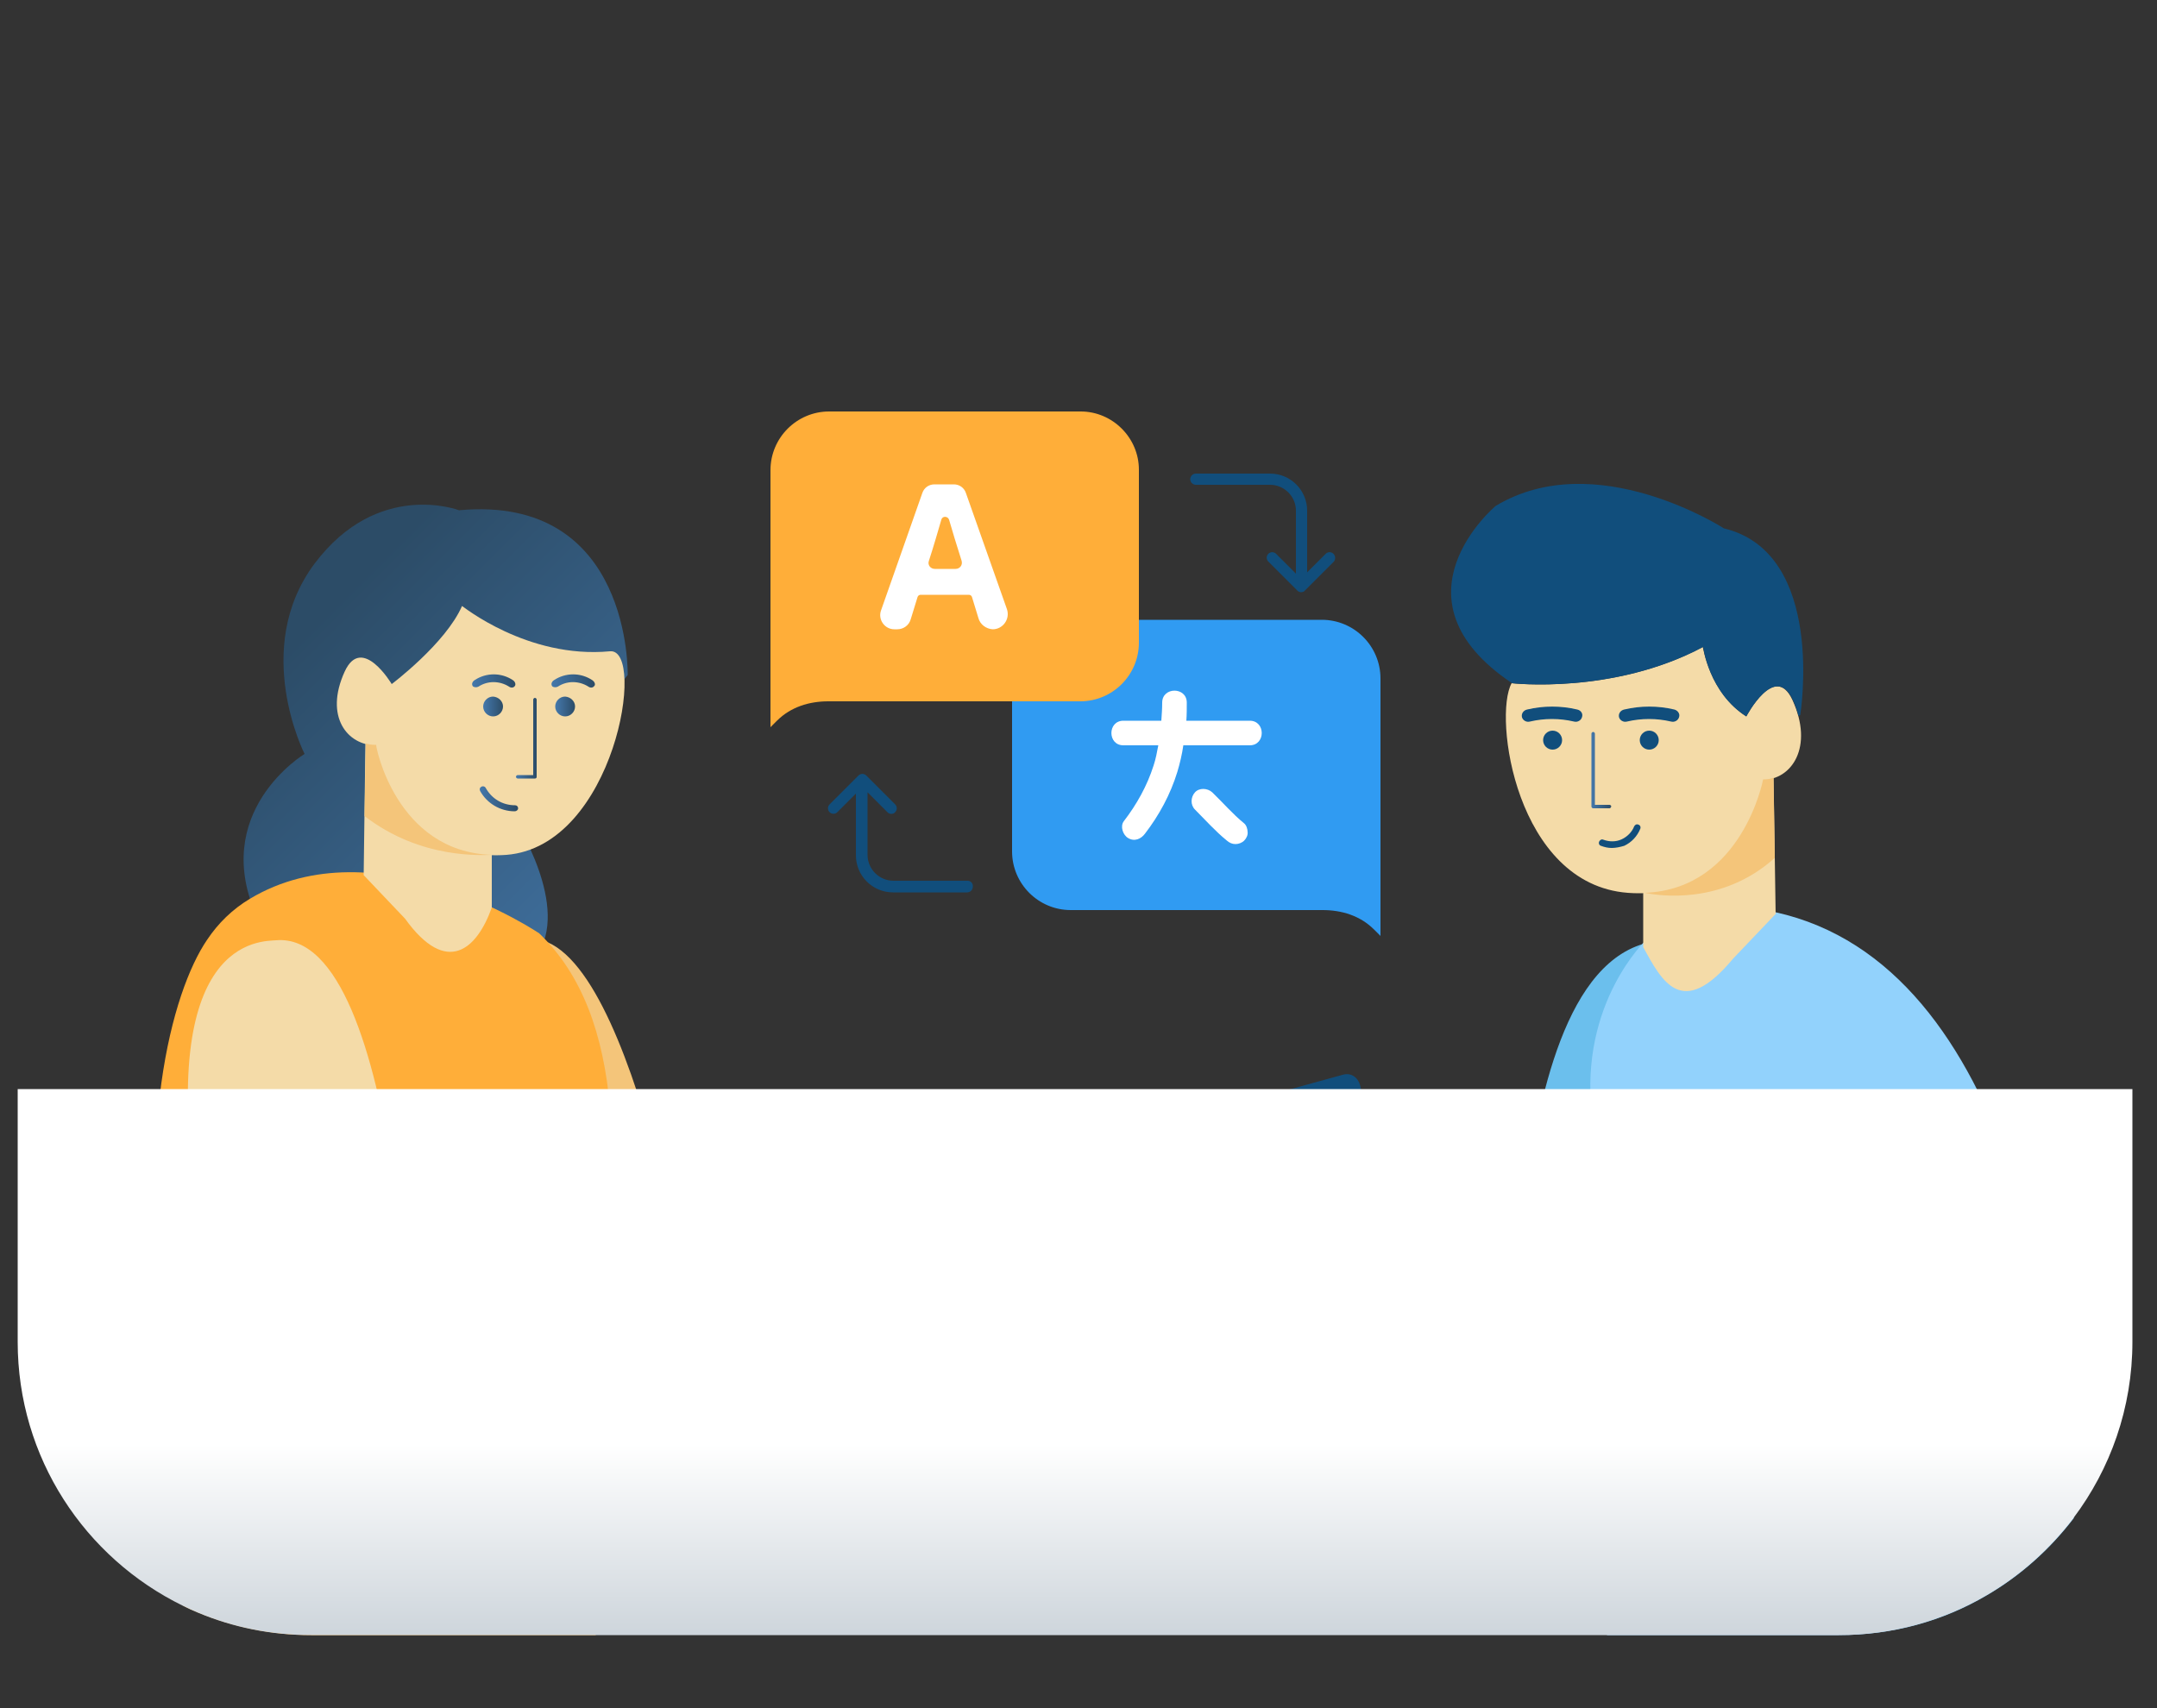 <?xml version="1.0" encoding="utf-8"?>
<!-- Generator: Adobe Illustrator 25.2.0, SVG Export Plug-In . SVG Version: 6.00 Build 0)  -->
<svg version="1.1" xmlns="http://www.w3.org/2000/svg" xmlns:xlink="http://www.w3.org/1999/xlink" x="0px" y="0px"
	 viewBox="0 0 500 396" style="enable-background:new 0 0 500 396;" xml:space="preserve">
<rect x="0" y="0" width="500" height="396" fill="#333333" stroke="none"/>
<style type="text/css">
	.st0{display:none;}
	.st1{display:inline;opacity:0.4;fill:#D4E8FF;}
	.st2{fill:#309BF2;}
	.st3{fill:#FFAE39;}
	.st4{fill:#FFFFFF;}
	.st5{fill:#114E7C;}
	.st6{fill:#F4C57A;}
	.st7{fill:url(#SVGID_1_);}
	.st8{fill:#6BBFED;}
	.st9{fill:#92D2FC;}
	.st10{fill:#F4DBA8;}
	.st11{fill:url(#SVGID_2_);}
	.st12{fill:url(#SVGID_3_);}
	.st13{fill:url(#SVGID_4_);}
	.st14{fill:url(#SVGID_5_);}
	.st15{fill:url(#SVGID_6_);}
	.st16{fill:url(#SVGID_7_);}
	.st17{fill:url(#SVGID_8_);}
	.st18{fill:url(#SVGID_9_);}
	.st19{fill:none;stroke:url(#SVGID_10_);stroke-miterlimit:10;}
	.st20{fill:url(#SVGID_11_);}
	.st21{fill:#76C8FF;}
	.st22{fill:url(#SVGID_12_);}
</style>
<g id="Background_2">
</g>
<g id="Background_1" class="st0">
	<path class="st1" d="M186,56.1c-68.2,24.1-97.5,68-45.5,130.5c45,54.1,174.2,43.8,213.5-13.5C400,106,369.6,33.7,304.8-9.7
		c-20.6-13.8-59.6-36.2-84.5-31.7C160.4-30.4,216.8,45.2,186,56.1z"/>
</g>
<g id="Objects">
	<g>
		<path class="st2" d="M248.1,143.7h58.3c7.5,0,13.6,6.1,13.6,13.6v40.1V217l-1.5-1.5c-3.2-3.2-7.5-4.5-11.9-4.5c0,0,0,0-0.1,0
			h-58.3c-7.5,0-13.6-6.1-13.6-13.6v-40.1C234.5,149.8,240.6,143.7,248.1,143.7z"/>
		<g>
			<path class="st3" d="M250.5,95.4h-58.3c-7.5,0-13.6,6.1-13.6,13.6V149v19.6l1.5-1.5c3.2-3.2,7.5-4.5,11.9-4.5c0,0,0,0,0.1,0h58.3
				c7.5,0,13.6-6.1,13.6-13.6v-40.1C264,101.5,257.9,95.4,250.5,95.4z"/>
			<g>
				<path class="st4" d="M226.8,143.3l-1.5-4.9c-0.1-0.3-0.4-0.5-0.7-0.5h-11.2c-0.3,0-0.6,0.2-0.7,0.5l-1.6,5.2
					c-0.4,1.4-1.7,2.3-3.1,2.3h-0.7c-2.2,0-3.8-2.2-3.1-4.3l9.6-27.3c0.4-1.2,1.5-2,2.8-2h4.5c1.3,0,2.4,0.8,2.8,2l9.5,26.9
					c0.8,2.3-0.9,4.7-3.3,4.7l0,0C228.6,145.8,227.2,144.8,226.8,143.3z M221.5,131.9c1,0,1.7-0.9,1.4-1.9c-1.1-3.4-2.2-7.1-2.9-9.5
					c-0.3-0.9-1.6-0.9-1.8,0c-0.7,2.4-1.7,5.9-2.9,9.6c-0.3,0.9,0.4,1.8,1.4,1.8H221.5z"/>
			</g>
		</g>
		<g>
			<path class="st5" d="M224.3,204.2h-17.2c-3.3,0-6-2.7-6-6v-14.5l4.6,4.6c0.3,0.3,0.6,0.4,0.9,0.4c0.3,0,0.7-0.1,0.9-0.4
				c0.5-0.5,0.5-1.3,0-1.8l-6.7-6.7c-0.5-0.5-1.3-0.5-1.8,0l-6.7,6.7c-0.5,0.5-0.5,1.3,0,1.8c0.5,0.5,1.3,0.5,1.8,0l4.3-4.3v14.3
				c0,4.7,3.8,8.6,8.6,8.6h17.2c0.7,0,1.3-0.6,1.3-1.3C225.6,204.8,225,204.2,224.3,204.2z"/>
			<path class="st5" d="M309.1,128.4c-0.5-0.5-1.3-0.5-1.8,0l-4.3,4.3v-14.3c0-4.7-3.8-8.6-8.6-8.6h-17.2c-0.7,0-1.3,0.6-1.3,1.3
				c0,0.7,0.6,1.3,1.3,1.3h17.2c3.3,0,6,2.7,6,6V133l-4.6-4.6c-0.5-0.5-1.3-0.5-1.8,0c-0.5,0.5-0.5,1.3,0,1.8l6.7,6.7
				c0.3,0.3,0.6,0.4,0.9,0.4s0.7-0.1,0.9-0.4l6.7-6.7C309.6,129.7,309.6,128.9,309.1,128.4z"/>
		</g>
		<g>
			<path class="st4" d="M289.7,167.1c-4.9,0-9.8,0-14.7,0c0.1-1.4,0.1-2.8,0.1-4.2c0-3.7-5.7-3.7-5.7,0c0,1.4-0.1,2.8-0.2,4.2
				c-2.9,0-5.9,0-8.8,0c-3.7,0-3.7,5.7,0,5.7c2.7,0,5.4,0,8.1,0c-0.3,1.6-0.6,3.2-1.1,4.7c-1.5,4.7-3.9,9-6.9,12.9
				c-0.9,1.2-0.2,3.2,1,3.9c1.5,0.9,3,0.2,3.9-1c3.3-4.3,5.9-9.1,7.5-14.3c0.6-2,1.1-4.1,1.4-6.2c5.1,0,10.2,0,15.4,0
				C293.4,172.8,293.4,167.1,289.7,167.1z"/>
			<path class="st4" d="M281,183.7c-1.1-1-3-1.1-4,0c-1,1.1-1.1,2.9,0,4c2.4,2.4,4.7,5,7.4,7.2c0.6,0.5,1.2,0.8,2,0.8
				c0.7,0,1.5-0.3,2-0.8c0.5-0.5,0.9-1.3,0.8-2c0-0.7-0.3-1.6-0.8-2C285.7,188.7,283.5,186.1,281,183.7z"/>
		</g>
	</g>
	<g>
		<path class="st6" d="M392.2,293.3c-0.4,27.2-2,51.4-2,51.4l-67.6-29.5c-37.9-5.7-29.8-23.9-27.1-27c2.7-3.2,20.1,0.2,20.1,0.2
			s-2.9-8.1,0.2-9.7c0.7-0.3,6,10.9,9.7,16c2,2.8,33.9,15.5,33.9,15.5s-0.2-8.2,0.2-19.8L392.2,293.3z"/>
		<g>
			<path class="st5" d="M311.2,249.2l-22.5,6.2c-2.4,0.7-4.3,3.4-4.3,6.1v54.3c0,2.7,1.9,4.4,4.3,3.8l22.5-6.2
				c2.4-0.7,4.3-3.4,4.3-6.1v-54.3C315.4,250.2,313.5,248.5,311.2,249.2z"/>
			
				<linearGradient id="SVGID_1_" gradientUnits="userSpaceOnUse" x1="284.488" y1="302.224" x2="285.307" y2="302.224" gradientTransform="matrix(0.979 -0.25 0 1 5.943 64.195)">
				<stop  offset="0" style="stop-color:#4478AB"/>
				<stop  offset="1" style="stop-color:#2C4C67"/>
			</linearGradient>
			<path class="st7" d="M284.3,299.3v-8.2C285.9,292.3,284.9,297.2,284.3,299.3z"/>
		</g>
		<path class="st8" d="M412.5,295.1c0.4-2.3,0.7-9.9,1.1-12.2c4.1-26.8,2-45-6.6-55.5c-4.7-5.7-10.8-8.9-18.5-9.3
			c-0.6,0-1.1-0.1-1.7-0.1c-21.9,0-29.2,31.9-32.9,55.8c-0.8,5.4-1.5,10.8-2,16L412.5,295.1z"/>
		<path class="st9" d="M480.7,352c-5.5,7.2-12.3,13.3-20.2,17.9c-10,5.9-21.7,9.2-34.2,9.2h-53.8c0.3-37.7-1.1-99.8-3.5-120.9
			c-2.9-25.6,12.5-40.2,12.5-40.2l19.2-7.9C461.4,212.7,477.1,295.5,480.7,352z"/>
		<path class="st10" d="M281.4,309.6c2.7-3.2,20.1,0.2,20.1,0.2s-3-8.1,0.2-9.7c0.7-0.3,4.4,7,8.1,12.1c2,2.8,5.1,4.5,8.5,4.8
			l73.5,18.6c0,0,2.3-106.2,30.2-103.8c3.2,0.3,26.2-0.8,17.1,58.4c-6.4,42-12.3,70.9-27,80.8c-3.7,2.5-2.9,3.4-12.5,1.8l-89.3-35.3
			C272.3,331.9,278.6,312.8,281.4,309.6z"/>
		<g>
			<g>
				<g>
					<path class="st10" d="M380.9,219.6v-19.4l30.1-27.7l0.6,39.4l-9.9,10.4C389.8,236.6,385.2,227.4,380.9,219.6L380.9,219.6z"/>
					<path class="st10" d="M404.8,166.1c0,0,6.6-12.7,10.7-3.8c5,10.9-0.2,18.5-6.9,18.5c0,0-5.3,28.2-31.3,26.2
						c-25.9-2-31.2-40.9-26.9-48.6c0,0,23.5,2.7,44.3-8.4C394.8,150,396.2,160.6,404.8,166.1z"/>
				</g>
				<path class="st5" d="M417.3,165.8l-0.4,0.2c-0.3-1.2-0.7-2.4-1.3-3.7c-4.1-8.9-10.8,3.8-10.8,3.8c-8.7-5.5-10-16.1-10-16.1
					c-20.8,11.1-44.3,8.4-44.3,8.4c-29.4-19.7-3.8-41.1-3.8-41.1c23.2-14,52.9,5.2,52.9,5.2C423.4,128.2,417.3,165.8,417.3,165.8z"
					/>
			</g>
			<g>
				<circle class="st5" cx="382.3" cy="171.6" r="2.2"/>
				<path class="st5" d="M388.1,164.5c-3.8-0.9-7.8-0.9-11.6,0c-0.9,0.2-1.4,1-1.2,1.8l0,0c0.2,0.7,1,1.2,1.8,1
					c3.4-0.8,6.9-0.8,10.3,0c0.8,0.2,1.6-0.3,1.8-1l0,0C389.5,165.5,388.9,164.7,388.1,164.5z"/>
			</g>
			<g>
				<circle class="st5" cx="359.9" cy="171.6" r="2.2"/>
				<path class="st5" d="M365.6,164.5c-3.8-0.9-7.8-0.9-11.6,0c-0.9,0.2-1.4,1-1.2,1.8l0,0c0.2,0.7,1,1.2,1.8,1
					c3.4-0.8,6.9-0.8,10.3,0c0.8,0.2,1.6-0.3,1.8-1l0,0C367,165.5,366.5,164.7,365.6,164.5z"/>
			</g>
			<linearGradient id="SVGID_2_" gradientUnits="userSpaceOnUse" x1="368.918" y1="178.586" x2="373.43" y2="178.586">
				<stop  offset="0" style="stop-color:#4478AB"/>
				<stop  offset="1" style="stop-color:#2C4C67"/>
			</linearGradient>
			<path class="st11" d="M373.1,187.4h-3.8c-0.2,0-0.4-0.2-0.4-0.4v-16.9c0-0.2,0.2-0.4,0.4-0.4c0.2,0,0.4,0.2,0.4,0.4v16.5h3.4
				c0.2,0,0.4,0.2,0.4,0.4C373.4,187.2,373.3,187.4,373.1,187.4z"/>
			<path class="st5" d="M373.6,196.6c-0.9,0-1.7-0.2-2.5-0.5c-0.4-0.1-0.6-0.6-0.4-1c0.2-0.4,0.6-0.6,1-0.4c1.4,0.5,2.9,0.5,4.2-0.1
				c1.3-0.6,2.4-1.7,2.9-3c0.2-0.4,0.6-0.6,1-0.4c0.4,0.1,0.6,0.6,0.4,1c-0.7,1.7-2,3.1-3.7,3.9
				C375.5,196.4,374.5,196.6,373.6,196.6z"/>
		</g>
		<path class="st9" d="M446.5,301c0.4-2.3,0.7-9.9,1.1-12.2c4.1-26.8,2-45-6.6-55.5c-4.7-5.7-10.8-8.9-18.5-9.3
			c-0.6,0-1.1-0.1-1.7-0.1c-21.9,0-29.2,31.9-32.9,55.8c-0.8,5.4-1.5,10.8-2,16L446.5,301z"/>
		<path class="st6" d="M411.4,198.9c-12.2,11-26.9,8.8-30.1,8.1c22.6-0.9,27.4-26.3,27.4-26.3c0.9,0,1.7-0.1,2.4-0.4L411.4,198.9z"
			/>
	</g>
	<g>
		<path class="st6" d="M121.3,217.8c-2.8,0.5-20.2,4.6-6.4,56.6c9.8,36.9,16.7,56,30.9,63.5c3.5,1.9,7.7,1.9,11.4,0.4l76.3-29.6
			L232,296l-70.9,14.2C161.1,310.2,146,213,121.3,217.8z"/>
		<linearGradient id="SVGID_3_" gradientUnits="userSpaceOnUse" x1="159.204" y1="233.139" x2="71.805" y2="145.739">
			<stop  offset="0" style="stop-color:#4478AB"/>
			<stop  offset="1" style="stop-color:#2C4C67"/>
		</linearGradient>
		<path class="st12" d="M145.5,156.5c0,0,1-41.9-39.1-38.2c0,0-18.8-7.2-33.5,12.4c-14.7,19.7-2.3,44.1-2.3,44.1
			s-22.4,13.5-10.8,38.3s56.1,20,64.4,8.7c8.4-11.3-5-31.9-5-31.9L145.5,156.5z"/>
		<path class="st3" d="M138.1,379.1H72.2c-9.3,0-18.2-1.9-26.2-5.2c-1.2-0.5-2.4-1-3.5-1.6c1.8-14.4,2.1-32.8-3-61.1
			c-8.7-48,0.3-81.3,8.5-93.3c2.6-3.9,5.9-7.1,9.9-9.5c29.3-17.6,67.1,8,67.1,8c20,19.3,19.6,54.7,12.5,102.1
			C133.8,342.1,135.7,361.2,138.1,379.1z"/>
		<path class="st10" d="M114,210.4v-18.8l-29.2-26.9l-0.5,38.2l9.6,10.1C103.6,226.5,110.6,220,114,210.4L114,210.4z"/>
		<path class="st10" d="M141.4,151c8.5-0.8,1.1,45.2-24,47.2c-25.2,1.9-30.3-25.4-30.3-25.4c-6.5,0-12-6.6-7.2-17.1
			c4-8.7,10.9,2.9,10.9,2.9s12.5-9.4,16.3-18.1C107.1,140.4,122.2,152.8,141.4,151z"/>
		<linearGradient id="SVGID_4_" gradientUnits="userSpaceOnUse" x1="112.082" y1="163.841" x2="116.593" y2="163.841">
			<stop  offset="0" style="stop-color:#4478AB"/>
			<stop  offset="1" style="stop-color:#2C4C67"/>
		</linearGradient>
		<path class="st13" d="M116.6,163.8c0,1.2-1,2.3-2.3,2.3c-1.2,0-2.3-1-2.3-2.3c0-1.2,1-2.3,2.3-2.3
			C115.6,161.6,116.6,162.6,116.6,163.8z"/>
		<linearGradient id="SVGID_5_" gradientUnits="userSpaceOnUse" x1="128.755" y1="163.841" x2="133.266" y2="163.841">
			<stop  offset="0" style="stop-color:#4478AB"/>
			<stop  offset="1" style="stop-color:#2C4C67"/>
		</linearGradient>
		<path class="st14" d="M133.3,163.8c0,1.2-1,2.3-2.3,2.3c-1.2,0-2.3-1-2.3-2.3c0-1.2,1-2.3,2.3-2.3
			C132.3,161.6,133.3,162.6,133.3,163.8z"/>
		<linearGradient id="SVGID_6_" gradientUnits="userSpaceOnUse" x1="127.869" y1="157.889" x2="137.897" y2="157.889">
			<stop  offset="0" style="stop-color:#4478AB"/>
			<stop  offset="1" style="stop-color:#2C4C67"/>
		</linearGradient>
		<path class="st15" d="M137.3,157.7c-2.7-1.8-6.2-1.8-8.9,0c-0.6,0.4-0.7,1-0.4,1.4l0,0c0.3,0.3,0.9,0.3,1.3,0.1
			c2.1-1.4,4.9-1.4,7.1,0c0.4,0.3,1,0.3,1.3-0.1l0,0C138.1,158.8,137.9,158.1,137.3,157.7z"/>
		<linearGradient id="SVGID_7_" gradientUnits="userSpaceOnUse" x1="109.444" y1="157.889" x2="119.472" y2="157.889">
			<stop  offset="0" style="stop-color:#4478AB"/>
			<stop  offset="1" style="stop-color:#2C4C67"/>
		</linearGradient>
		<path class="st16" d="M118.9,157.7c-2.7-1.8-6.2-1.8-8.9,0c-0.6,0.4-0.7,1-0.4,1.4l0,0c0.3,0.3,0.9,0.3,1.3,0.1
			c2.1-1.4,4.9-1.4,7.1,0c0.4,0.3,1,0.3,1.3-0.1l0,0C119.6,158.8,119.5,158.1,118.9,157.7z"/>
		<linearGradient id="SVGID_8_" gradientUnits="userSpaceOnUse" x1="119.652" y1="171.211" x2="124.367" y2="171.211">
			<stop  offset="0" style="stop-color:#4478AB"/>
			<stop  offset="1" style="stop-color:#2C4C67"/>
		</linearGradient>
		<path class="st17" d="M124,180.5h-4c-0.2,0-0.4-0.2-0.4-0.4s0.2-0.4,0.4-0.4h3.6v-17.5c0-0.2,0.2-0.4,0.4-0.4
			c0.2,0,0.4,0.2,0.4,0.4v17.9C124.4,180.4,124.2,180.5,124,180.5z"/>
		<linearGradient id="SVGID_9_" gradientUnits="userSpaceOnUse" x1="111.123" y1="185.138" x2="119.979" y2="185.138">
			<stop  offset="0" style="stop-color:#4478AB"/>
			<stop  offset="1" style="stop-color:#2C4C67"/>
		</linearGradient>
		<path class="st18" d="M119.3,188.1c-3.3,0-6.4-1.8-8-4.7c-0.2-0.4-0.1-0.8,0.3-1c0.3-0.2,0.8-0.1,1,0.3c1.4,2.5,3.9,4,6.8,4
			c0.4,0,0.7,0.3,0.7,0.7S119.7,188.1,119.3,188.1z"/>
		<linearGradient id="SVGID_10_" gradientUnits="userSpaceOnUse" x1="110.018" y1="187.264" x2="110.018" y2="187.264">
			<stop  offset="0" style="stop-color:#4478AB"/>
			<stop  offset="1" style="stop-color:#2C4C67"/>
		</linearGradient>
		<path class="st19" d="M110,187.3"/>
		<g>
			<g>
				<path class="st2" d="M230.9,264.5l-27.8,4.1c-2.9,0.4-5.3,3.2-5.3,6.1v58.1c0,2.9,2.4,4.9,5.3,4.5l27.8-4.1
					c2.9-0.4,5.3-3.2,5.3-6.1V269C236.2,266.1,233.8,264,230.9,264.5z"/>
				<linearGradient id="SVGID_11_" gradientUnits="userSpaceOnUse" x1="197.803" y1="308.36" x2="198.793" y2="308.36">
					<stop  offset="0" style="stop-color:#4478AB"/>
					<stop  offset="1" style="stop-color:#2C4C67"/>
				</linearGradient>
				<path class="st20" d="M197.8,312.8V304C199.7,305.8,198.4,310.6,197.8,312.8z"/>
			</g>
			<path class="st10" d="M218.8,313.5c-2.9-3.4-21.4,0.2-21.4,0.2s3.1-8.6-0.2-10.3c-0.7-0.4-4.7,7.4-8.6,12.8
				c-2.1,3-5.4,4.8-9.1,5.1l-83.4,7.2c0,0-2.5-113-32.1-110.5c-3.4,0.3-27.9-0.9-18.2,62.2c6.9,44.7,12.6,68.1,28.3,78.7
				c3.9,2.6,8.8,3.2,13.3,1.9l100.9-25.1C228.8,329.7,221.7,316.9,218.8,313.5z"/>
			<circle class="st21" cx="218" cy="288.4" r="4.8"/>
		</g>
		<path class="st6" d="M114,198.2L114,198.2c-1.9,0-16.3,1.2-29.5-9l0.3-16.8c0.8,0.2,1.5,0.3,2.4,0.3
			C87,172.7,91.7,197.5,114,198.2z"/>
	</g>
	<linearGradient id="SVGID_12_" gradientUnits="userSpaceOnUse" x1="249.255" y1="334.846" x2="249.255" y2="523.744">
		<stop  offset="0" style="stop-color:#FFFFFF"/>
		<stop  offset="1" style="stop-color:#2C4C67"/>
	</linearGradient>
	<path class="st22" d="M4.1,252.5v58.6c0,26.9,15.6,50.1,38.3,61.2c1.2,0.6,2.3,1.1,3.5,1.6c8.1,3.4,16.9,5.2,26.2,5.2h354.1
		c12.4,0,24.1-3.3,34.2-9.2c7.9-4.6,14.7-10.7,20.2-17.9c8.6-11.4,13.7-25.6,13.7-40.9v-58.6H4.1z"/>
</g>
<g id="Designed_by_Freepik">
</g>
</svg>
